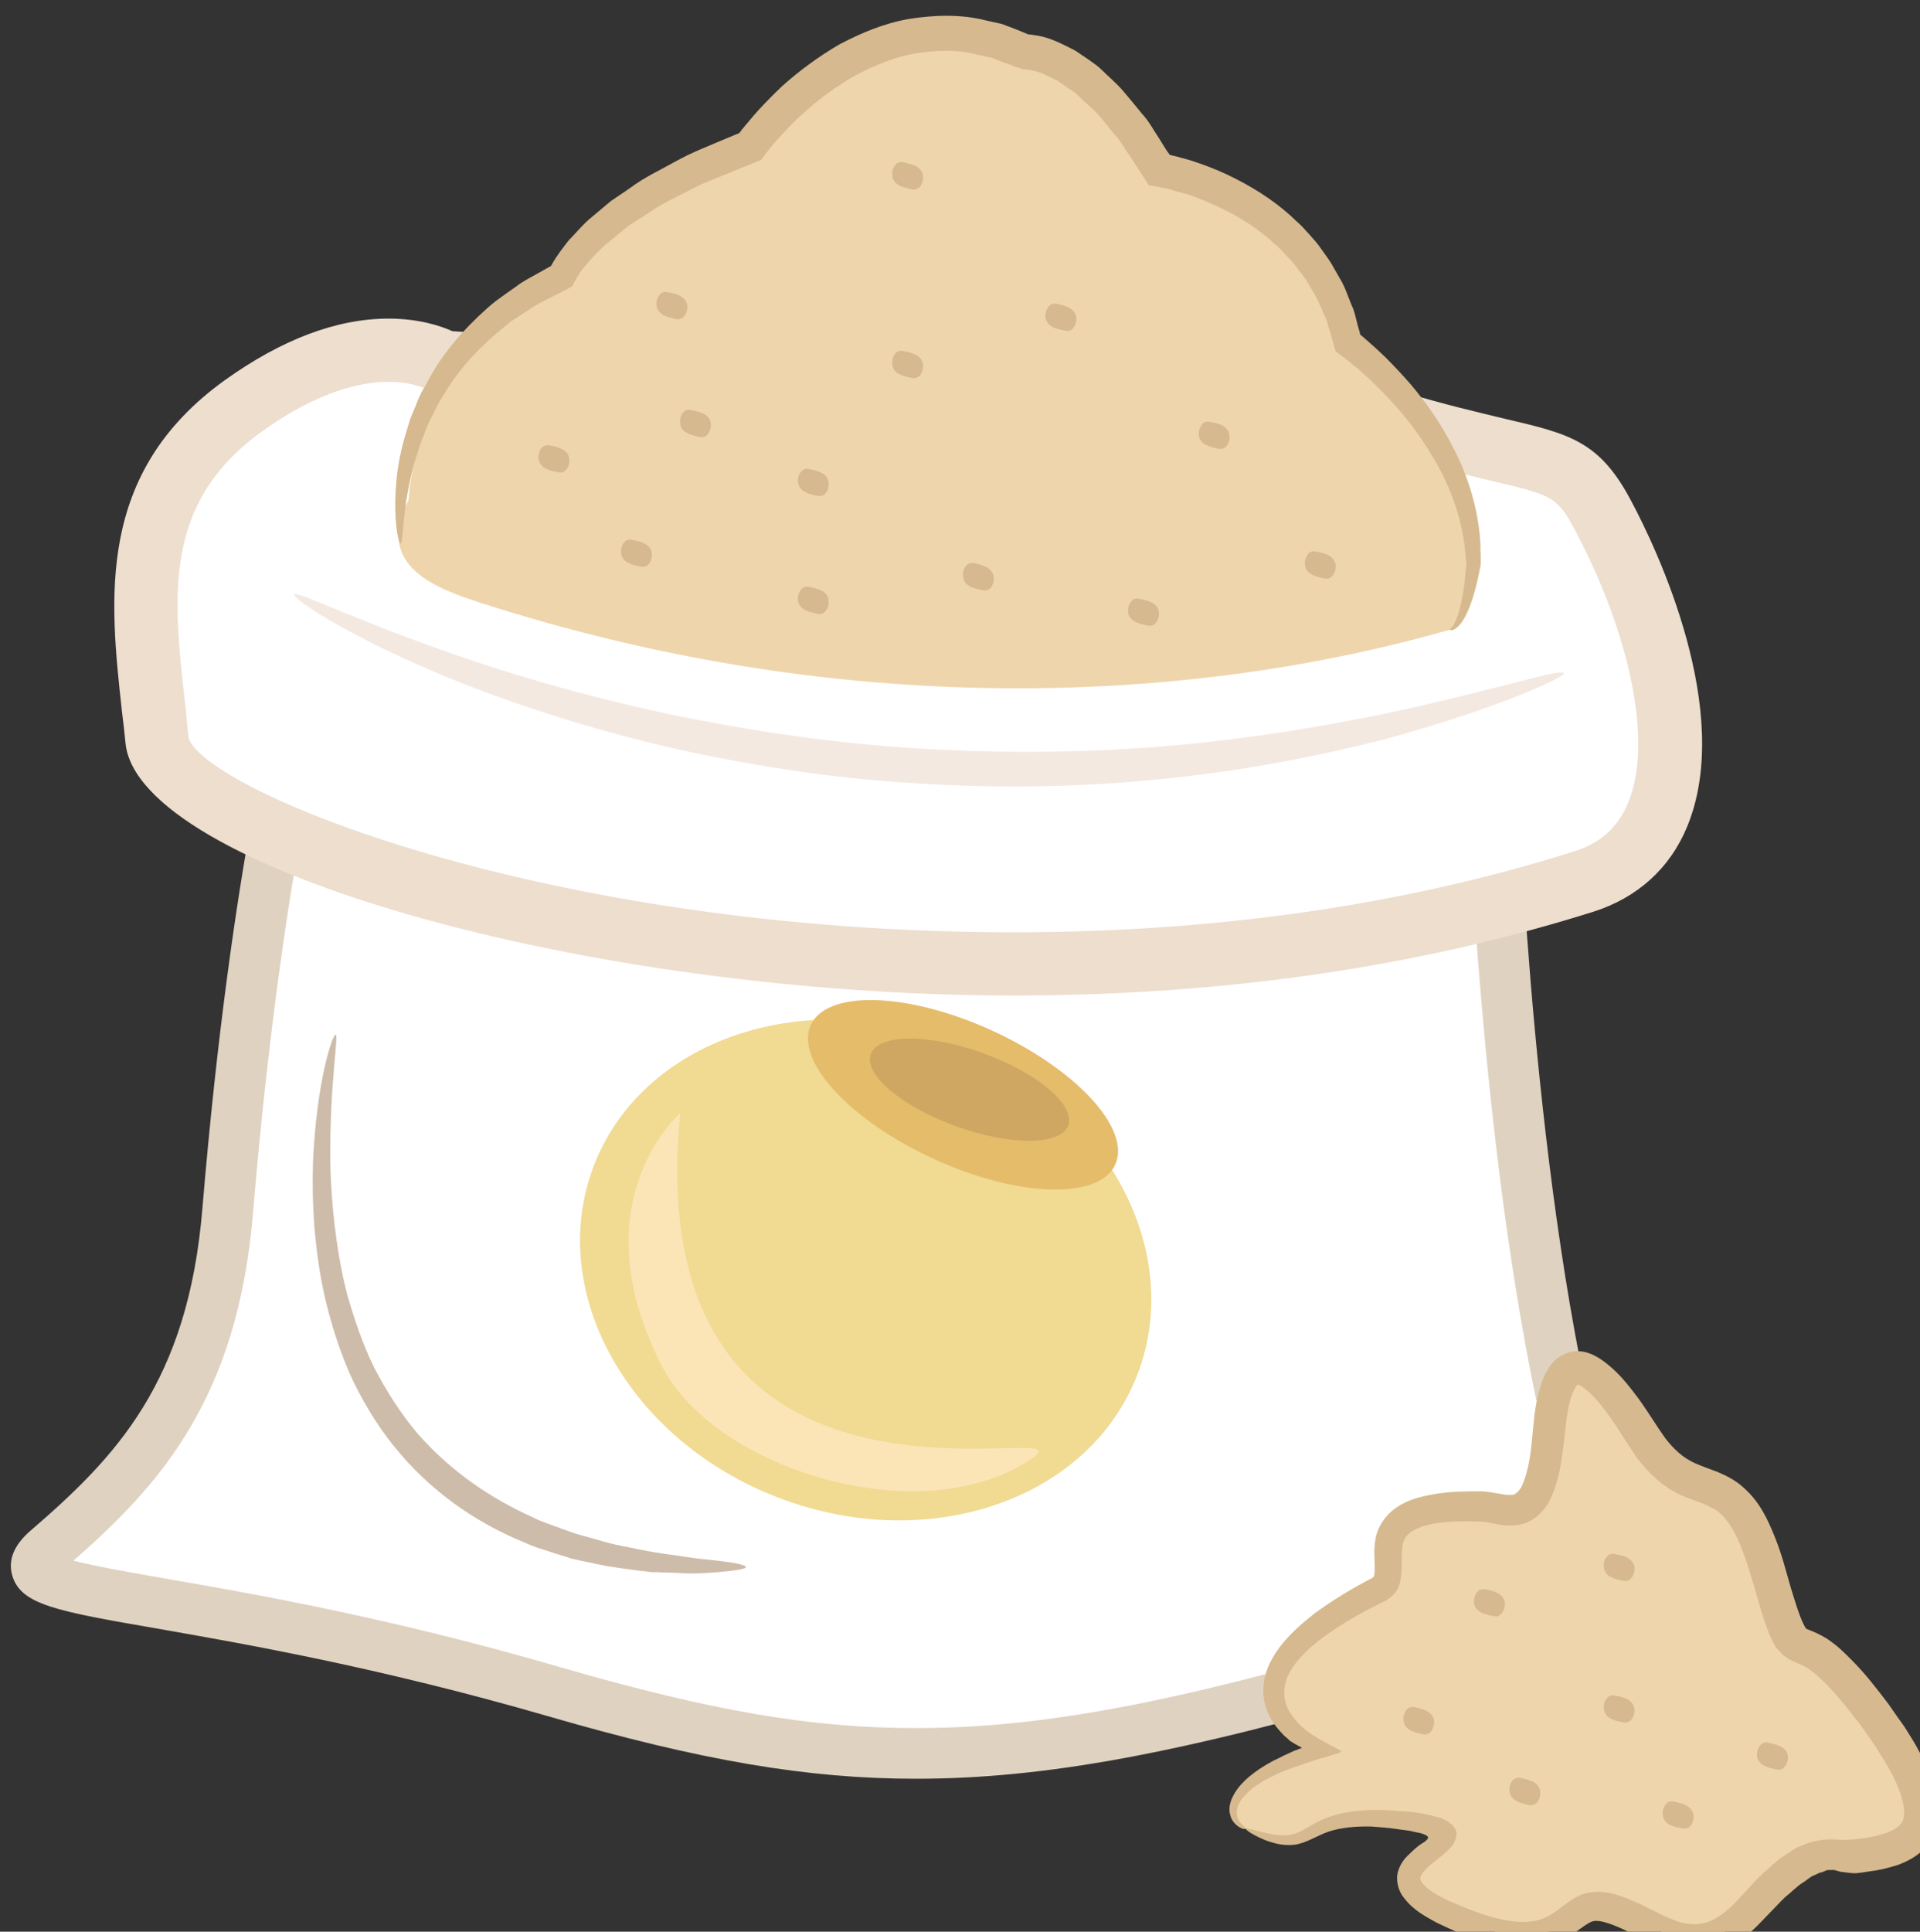 <?xml version="1.0" encoding="UTF-8" standalone="no"?>
<!-- Created with Inkscape (http://www.inkscape.org/) -->

<svg
   xmlns:dc="http://purl.org/dc/elements/1.1/"
   xmlns:cc="http://creativecommons.org/ns#"
   xmlns:rdf="http://www.w3.org/1999/02/22-rdf-syntax-ns#"
   xmlns:svg="http://www.w3.org/2000/svg"
   xmlns="http://www.w3.org/2000/svg"
   xmlns:sodipodi="http://sodipodi.sourceforge.net/DTD/sodipodi-0.dtd"
   xmlns:inkscape="http://www.inkscape.org/namespaces/inkscape"
   width="1096.579mm"
   height="1102.971mm"
   viewBox="0 0 1096.579 1102.971"
   version="1.1"
   id="svg8"
   inkscape:version="0.92.4 (5da689c313, 2019-01-14)"
   sodipodi:docname="Mouka z kajanu.svg">
  <rect x="0" y="0" width="1096.579" height="1102.971" fill="#333333" stroke="none"/>
  <defs
     id="defs2">
    <style
       type="text/css"
       id="style2"><![CDATA[
    .fil3 {fill:black;fill-rule:nonzero}
    .fil10 {fill:#99816B;fill-rule:nonzero}
    .fil11 {fill:#AF987E;fill-rule:nonzero}
    .fil6 {fill:#B7A18A;fill-rule:nonzero}
    .fil1 {fill:#BA855A;fill-rule:nonzero}
    .fil7 {fill:#CCBAA3;fill-rule:nonzero}
    .fil9 {fill:#D3C2B2;fill-rule:nonzero}
    .fil0 {fill:#DDC8B1;fill-rule:nonzero}
    .fil8 {fill:#E0CFB8;fill-rule:nonzero}
    .fil4 {fill:#E5D6C6;fill-rule:nonzero}
    .fil5 {fill:#EFE5DC;fill-rule:nonzero}
    .fil2 {fill:white;fill-rule:nonzero}
   ]]></style>
    <style
       type="text/css"
       id="style2-1"><![CDATA[
    .str0 {stroke:white;stroke-width:70.56}
    .fil10 {fill:#6A1B13;fill-rule:nonzero}
    .fil2 {fill:#948D78;fill-rule:nonzero}
    .fil4 {fill:#AB9A5C;fill-rule:nonzero}
    .fil7 {fill:#D1C492;fill-rule:nonzero}
    .fil8 {fill:#E6E6E6;fill-rule:nonzero}
    .fil3 {fill:#EAE7E1;fill-rule:nonzero}
    .fil9 {fill:#EFB59E;fill-rule:nonzero}
    .fil1 {fill:#EFEAE1;fill-rule:nonzero}
    .fil5 {fill:#F2F2F2;fill-rule:nonzero}
    .fil6 {fill:#F7F1F0;fill-rule:nonzero}
    .fil0 {fill:white;fill-rule:nonzero}
   ]]></style>
    <style
       type="text/css"
       id="style2-4"><![CDATA[
    .fil4 {fill:#C1AA6F;fill-rule:nonzero}
    .fil2 {fill:#CEB880;fill-rule:nonzero}
    .fil5 {fill:#E0B13D;fill-rule:nonzero}
    .fil1 {fill:#E2AF10;fill-rule:nonzero}
    .fil0 {fill:#E5D19A;fill-rule:nonzero}
    .fil3 {fill:#E8D3A0;fill-rule:nonzero}
   ]]></style>
    <style
       type="text/css"
       id="style2-42"><![CDATA[
    .fil0 {fill:#628C2C;fill-rule:nonzero}
    .fil1 {fill:#914E1D;fill-rule:nonzero}
    .fil2 {fill:#C18761;fill-rule:nonzero}
    .fil3 {fill:#D1AA8F;fill-rule:nonzero}
   ]]></style>
    <style
       type="text/css"
       id="style2-2"><![CDATA[
    .fil1 {fill:#160901;fill-rule:nonzero}
    .fil0 {fill:#331704;fill-rule:nonzero}
    .fil2 {fill:#5B2A08;fill-rule:nonzero}
    .fil7 {fill:#628C2C;fill-rule:nonzero}
    .fil6 {fill:#6D0707;fill-rule:nonzero}
    .fil4 {fill:gray;fill-rule:nonzero}
    .fil8 {fill:#914E1D;fill-rule:nonzero}
    .fil5 {fill:#A01010;fill-rule:nonzero}
    .fil9 {fill:#C18761;fill-rule:nonzero}
    .fil10 {fill:#D1AA8F;fill-rule:nonzero}
    .fil3 {fill:#D1CCC9;fill-rule:nonzero}
   ]]></style>
    <style
       type="text/css"
       id="style2-7"><![CDATA[
    .fil3 {fill:black;fill-rule:nonzero}
    .fil10 {fill:#99816B;fill-rule:nonzero}
    .fil11 {fill:#AF987E;fill-rule:nonzero}
    .fil6 {fill:#B7A18A;fill-rule:nonzero}
    .fil1 {fill:#BA855A;fill-rule:nonzero}
    .fil7 {fill:#CCBAA3;fill-rule:nonzero}
    .fil9 {fill:#D3C2B2;fill-rule:nonzero}
    .fil0 {fill:#DDC8B1;fill-rule:nonzero}
    .fil8 {fill:#E0CFB8;fill-rule:nonzero}
    .fil4 {fill:#E5D6C6;fill-rule:nonzero}
    .fil5 {fill:#EFE5DC;fill-rule:nonzero}
    .fil2 {fill:white;fill-rule:nonzero}
   ]]></style>
    <style
       type="text/css"
       id="style2-71">
   <![CDATA[
    .fil4 {fill:#C9AF81;fill-rule:nonzero}
    .fil6 {fill:#CEBCAA;fill-rule:nonzero}
    .fil1 {fill:#E0D2C1;fill-rule:nonzero}
    .fil2 {fill:#EDDECE;fill-rule:nonzero}
    .fil7 {fill:#EFC567;fill-rule:nonzero}
    .fil3 {fill:#EFDCB6;fill-rule:nonzero}
    .fil5 {fill:#F4E9E1;fill-rule:nonzero}
    .fil0 {fill:white;fill-rule:nonzero}
   ]]>
  </style>
    <style
       type="text/css"
       id="style2-3">
   <![CDATA[
    .fil4 {fill:#7A1155;fill-rule:nonzero}
    .fil3 {fill:#8E165E;fill-rule:nonzero}
    .fil8 {fill:#CEBCAA;fill-rule:nonzero}
    .fil6 {fill:#D6B98E;fill-rule:nonzero}
    .fil1 {fill:#E0D2C1;fill-rule:nonzero}
    .fil5 {fill:#EDDECE;fill-rule:nonzero}
    .fil2 {fill:#EFD5AB;fill-rule:nonzero}
    .fil7 {fill:#F4E9E1;fill-rule:nonzero}
    .fil0 {fill:white;fill-rule:nonzero}
   ]]>
  </style>
  </defs>
  <sodipodi:namedview
     id="base"
     pagecolor="#ffffff"
     bordercolor="#666666"
     borderopacity="1.0"
     inkscape:pageopacity="0.0"
     inkscape:pageshadow="2"
     inkscape:zoom="0.12374369"
     inkscape:cx="-471.64406"
     inkscape:cy="1923.7408"
     inkscape:document-units="mm"
     inkscape:current-layer="g2361"
     showgrid="false"
     inkscape:window-width="1920"
     inkscape:window-height="1001"
     inkscape:window-x="-9"
     inkscape:window-y="-9"
     inkscape:window-maximized="1" />
  <g
     inkscape:label="Vrstva 1"
     inkscape:groupmode="layer"
     id="layer1"
     transform="translate(-625.506,445.148)">
    <g
       inkscape:label="Vrstva 1"
       inkscape:groupmode="layer"
       transform="matrix(1.278,0,0,1.278,-474.67,-418.786)"
       id="layer1-4">
      <g
         inkscape:label="Vrstva 1"
         inkscape:groupmode="layer"
         transform="matrix(1.053,0,0,1.053,576.648,-35.015)"
         id="layer1-7" />
      <g
         transform="matrix(1.764,0,0,-1.764,335.232,319.142)"
         id="g2361"><g
   transform="matrix(0.091,0,0,-0.091,-405.596,1303.652)"
   id="Vrstva_x0020_1">

  <path
   d="m 11889,14411 c 0,0 37,1128 240,1901 110,416 329,324 219,444 -99,110 -500,18 -733,86 -1083,317 -1510,316 -2341,76 -1037,-301 -1579,-252 -1412,-395 230,-197 460,-419 504,-944 82,-985 218,-1458 218,-1458 z"
   style="fill:#ffffff;fill-rule:nonzero"
   id="path7"
   class="fil0"
   inkscape:connector-curvature="0" />

  <path
   d="m 7936,16553 c 58,15 159,33 263,51 247,43 620,108 1094,246 422,122 699,169 988,169 344,0 712,-68 1314,-245 117,-34 258,-31 389,-30 25,0 50,0 74,0 55,0 196,0 234,-32 -59,-46 -165,-131 -231,-382 -175,-667 -229,-1605 -240,-1854 l -3183,-280 c -37,152 -137,611 -202,1389 -43,517 -259,757 -500,968 z m 2345,607 c -300,0 -597,-50 -1027,-175 -467,-135 -835,-199 -1079,-242 -289,-50 -387,-67 -410,-151 -11,-42 6,-83 51,-122 238,-205 439,-413 479,-897 82,-981 216,-1452 222,-1472 l 16,-55 3424,300 2,63 c 1,11 40,1129 239,1885 55,209 136,272 184,310 29,22 62,47 66,93 4,44 -22,79 -48,107 -68,75 -201,81 -342,81 -25,0 -50,0 -76,0 -26,0 -52,-1 -78,-1 -90,0 -193,3 -269,26 -616,180 -996,250 -1354,250 z"
   style="fill:#e0d2c1;fill-rule:nonzero"
   id="path9"
   class="fil1"
   inkscape:connector-curvature="0" />

  
  
  
  
  
  
  
  <path
   d="m 8967,13218 c 0,0 -208,-131 -558,121 -350,251 -273,601 -240,930 32,328 2166,962 3971,393 364,-114 259,-632 55,-1017 -98,-186 -153,-131 -591,-263 z"
   style="fill:#ffffff;fill-rule:nonzero"
   id="path25"
   class="fil0"
   inkscape:connector-curvature="0" />

  <path
   d="m 8813,13272 c -73,0 -194,24 -352,138 -277,199 -248,459 -214,759 3,31 6,61 9,91 29,140 972,544 2298,544 v 0 c 563,0 1088,-76 1560,-225 74,-23 123,-68 151,-137 67,-162 9,-459 -148,-756 -51,-96 -65,-99 -236,-139 -70,-17 -166,-40 -292,-77 l -2650,-165 -19,-12 c 0,0 -37,-21 -107,-21 z m 1741,1708 v 0 c -1190,0 -2438,-355 -2473,-702 -3,-29 -6,-59 -10,-89 -34,-311 -74,-663 287,-922 158,-113 311,-171 455,-171 86,0 147,21 178,35 l 2629,164 10,3 c 125,38 218,59 292,77 180,42 263,62 351,229 70,131 287,585 156,905 -48,117 -139,199 -262,238 -489,154 -1032,233 -1613,233 z"
   style="fill:#eddece;fill-rule:nonzero"
   id="path27"
   class="fil5"
   inkscape:connector-curvature="0" />

  <path
   d="m 8869,13601 c 0,0 11,-416 427,-623 0,0 76,-197 525,-362 0,0 328,-470 766,-262 0,0 175,-11 372,328 0,0 437,66 525,482 0,0 350,251 350,612 0,0 -18,173 -66,186 -689,197 -1652,263 -2702,-76 -112,-37 -296,-99 -197,-285 z"
   style="fill:#efd5ab;fill-rule:nonzero"
   id="path29"
   class="fil2"
   inkscape:connector-curvature="0" />

  <path
   d="m 11768,13962 c 0,-3 5,-4 10,-13 5,-8 11,-23 17,-43 5,-20 10,-45 14,-76 1,-15 3,-31 5,-49 1,-6 -2,-15 -2,-24 -1,-10 -2,-19 -3,-29 -10,-77 -38,-169 -98,-262 -28,-47 -64,-94 -106,-140 -21,-23 -43,-45 -68,-68 -12,-11 -24,-22 -37,-32 -14,-12 -22,-18 -50,-39 -5,-18 -10,-35 -15,-53 -5,-12 -7,-26 -12,-38 -12,-24 -20,-50 -35,-73 -7,-12 -14,-24 -21,-36 -9,-12 -17,-23 -26,-34 -8,-12 -18,-22 -28,-32 -10,-11 -19,-22 -31,-31 -43,-41 -94,-74 -150,-101 -29,-14 -58,-26 -88,-37 -16,-4 -31,-9 -47,-13 -7,-3 -15,-4 -23,-6 l -6,-1 -12,-3 -26,-4 c -17,-26 -34,-53 -52,-80 -14,-20 -26,-43 -43,-61 -15,-19 -31,-38 -47,-57 -17,-18 -36,-33 -54,-51 -8,-9 -19,-15 -29,-22 l -29,-20 c -21,-10 -42,-22 -63,-27 -6,-2 -10,-2 -15,-3 l -7,-1 c -6,-1 -11,0 -19,-4 l -11,-3 c -5,-1 -4,-1 -6,-2 l -9,-4 -18,-6 -35,-14 -38,-8 c -58,-16 -118,-13 -176,-4 -57,10 -112,33 -164,60 -51,29 -99,63 -142,102 -21,19 -42,39 -61,60 -10,10 -19,21 -28,31 l -13,16 -20,27 c -57,23 -113,46 -167,68 -24,12 -47,24 -71,36 -23,12 -47,24 -67,38 -22,14 -43,28 -64,41 -19,16 -38,31 -56,46 -19,15 -34,32 -50,48 -14,17 -29,34 -39,52 -1,1 -1,1 -2,4 l -5,8 -3,7 -2,4 c -1,1 -3,1 -4,2 l -26,14 c -10,5 -20,10 -30,15 -19,10 -40,19 -57,32 -18,11 -35,23 -53,34 -16,13 -31,26 -47,39 -60,52 -108,109 -142,167 -9,14 -17,28 -24,43 -7,14 -14,28 -20,41 -11,28 -22,55 -29,80 -17,51 -25,96 -31,133 -10,74 -10,115 -15,116 -5,0 -16,-41 -15,-119 1,-38 4,-86 17,-141 6,-28 16,-57 25,-88 6,-15 13,-30 19,-46 6,-16 14,-32 24,-47 32,-65 82,-130 145,-190 16,-15 32,-30 50,-44 18,-13 37,-27 56,-40 19,-15 40,-25 61,-37 11,-6 21,-12 32,-18 l 4,-2 v 0 l 1,-1 c 0,0 1,-1 1,-1 0,-1 0,-2 -1,0 0,1 2,-2 2,-3 14,-25 30,-45 47,-67 18,-18 35,-39 55,-57 20,-17 41,-34 62,-52 22,-15 45,-30 67,-46 23,-16 47,-29 72,-42 24,-13 49,-27 75,-40 25,-12 52,-23 78,-34 22,-9 45,-19 67,-28 v -1 l 6,-8 15,-18 c 10,-12 20,-24 31,-36 21,-23 43,-45 66,-67 48,-43 101,-82 159,-116 59,-31 124,-59 194,-71 69,-11 144,-14 214,4 l 45,10 42,16 34,14 c -2,-1 1,-1 1,-1 l 13,2 c 9,1 18,3 26,5 33,9 60,24 88,38 l 37,25 c 12,9 25,17 35,27 20,20 43,39 61,60 18,21 36,43 53,64 19,20 31,44 46,66 l 21,34 10,14 h -1 1 l 7,2 c 9,2 18,4 27,7 17,4 35,10 52,16 34,12 67,26 98,42 63,32 121,71 170,119 13,11 24,24 35,36 11,13 23,25 32,39 9,13 19,26 28,40 8,14 16,28 24,42 17,27 25,58 38,86 5,14 8,29 12,44 l 6,21 c 1,5 1,5 1,5 v 1 c 0,0 19,16 32,28 14,12 26,24 39,36 25,25 48,50 70,75 43,51 79,103 107,155 58,103 83,207 87,290 0,11 0,21 1,31 0,5 0,10 0,15 0,2 0,5 0,8 l -1,8 c -4,18 -7,35 -11,51 -8,31 -16,57 -26,77 -9,21 -20,36 -30,43 -5,4 -9,6 -13,6 -3,1 -4,0 -5,-1 z"
   style="fill:#d6b98e;fill-rule:nonzero"
   id="path31"
   class="fil6"
   inkscape:connector-curvature="0" />

  <path
   d="m 12086,14083 c 4,10 -182,98 -504,185 -161,41 -355,81 -574,105 -219,25 -462,33 -716,17 -254,-14 -494,-54 -708,-103 -214,-51 -403,-112 -558,-173 -310,-122 -482,-239 -475,-250 7,-12 188,81 499,185 155,52 342,105 554,150 211,43 446,80 694,94 249,15 486,10 701,-9 215,-19 407,-52 567,-84 321,-67 514,-133 520,-117 z"
   style="fill:#f4e9e1;fill-rule:nonzero"
   id="path33"
   class="fil7"
   inkscape:connector-curvature="0" />

  <path
   d="m 9808,16571 c 0,5 -28,10 -79,14 -26,2 -57,5 -94,3 -18,-1 -37,-2 -58,-2 -10,-1 -21,-1 -32,-1 -11,-2 -22,-3 -33,-4 -23,-3 -47,-6 -72,-10 -25,-3 -51,-10 -78,-15 -13,-3 -27,-6 -41,-9 -13,-5 -27,-9 -41,-13 -28,-10 -58,-17 -87,-31 -116,-47 -241,-124 -346,-246 -53,-61 -96,-130 -131,-201 -34,-72 -58,-147 -76,-219 -18,-73 -27,-144 -33,-210 -5,-66 -6,-128 -4,-185 10,-225 55,-356 63,-353 9,3 -17,137 -15,354 1,54 5,114 12,176 8,63 18,129 36,196 19,66 42,135 74,200 33,64 73,127 120,183 97,111 212,185 321,234 27,14 55,22 81,32 14,5 27,10 40,14 13,4 26,8 39,11 25,7 50,15 74,20 24,5 47,9 69,14 11,2 22,4 33,6 10,2 21,3 31,5 20,3 39,5 57,8 35,6 66,8 91,11 51,6 79,12 79,18 z"
   style="fill:#cebcaa;fill-rule:nonzero"
   id="path35"
   class="fil8"
   inkscape:connector-curvature="0" />

  <path
   d="m 11200,17299 c -69,-31 -55,-142 208,-218 0,0 -383,-175 164,-449 82,-41 -104,-242 284,-230 68,2 164,77 186,-197 22,-273 121,-229 263,0 142,230 251,33 350,383 98,350 44,55 295,394 252,339 88,378 -54,394 -79,9 -121,-44 -285,142 -164,186 -273,33 -405,0 -131,-33 -98,175 -437,22 -339,-153 208,-219 -121,-262 -328,-44 -229,120 -448,21 z"
   style="fill:#efd5ab;fill-rule:nonzero"
   id="path37"
   class="fil2"
   inkscape:connector-curvature="0" />

  <path
   d="m 11200,17299 c 1,-3 22,4 60,13 19,4 43,9 68,3 25,-4 51,-27 89,-43 38,-16 84,-24 133,-25 24,0 49,0 75,3 13,1 26,1 40,3 7,1 12,1 22,3 9,2 19,4 29,6 9,3 20,5 29,8 8,5 18,8 24,14 7,5 12,11 16,20 3,9 1,18 -2,26 -7,29 -70,66 -80,80 -10,9 -16,19 -17,24 -1,6 -1,9 6,17 13,17 41,34 69,47 59,26 127,54 192,60 33,2 63,-1 89,-16 14,-7 27,-17 44,-30 16,-12 38,-29 68,-35 15,-2 30,-4 43,-1 7,1 14,1 21,3 l 17,5 c 23,7 43,16 63,25 39,19 75,39 109,50 35,9 65,8 95,-7 8,-4 15,-10 23,-14 7,-6 14,-12 22,-18 7,-6 14,-14 21,-21 l 22,-24 c 17,-18 32,-35 50,-52 20,-17 36,-34 59,-49 11,-7 22,-15 34,-22 14,-6 28,-12 42,-16 15,-3 31,-7 45,-7 h 21 l 18,1 c 12,1 20,-1 29,-1 11,-1 23,-2 34,-4 22,-3 42,-8 61,-14 18,-7 32,-15 40,-25 8,-8 9,-20 10,-37 -3,-34 -19,-77 -43,-118 -11,-20 -25,-40 -37,-61 -14,-20 -28,-40 -42,-60 -31,-39 -61,-79 -95,-113 -8,-9 -17,-16 -25,-24 -9,-8 -17,-13 -26,-20 -8,-5 -16,-10 -26,-13 -6,-3 -10,-4 -21,-10 -8,-3 -22,-13 -29,-21 -8,-8 -15,-17 -18,-23 -4,-8 -8,-16 -11,-22 -5,-13 -10,-25 -14,-37 -9,-25 -15,-48 -22,-71 -14,-48 -26,-92 -42,-132 -15,-41 -35,-79 -60,-101 -12,-12 -27,-19 -45,-27 -19,-8 -42,-15 -67,-26 -50,-23 -91,-63 -121,-103 -14,-21 -28,-42 -39,-59 -11,-18 -23,-36 -35,-53 -24,-34 -52,-68 -77,-85 -6,-5 -12,-7 -13,-7 0,0 -1,0 -2,0 2,-2 -8,9 -14,25 -12,32 -17,73 -21,112 -5,41 -9,85 -21,129 -6,21 -14,44 -27,67 -14,22 -39,47 -70,55 -31,8 -58,3 -78,-1 l -26,-5 c -4,0 -7,0 -10,-1 h -14 c -37,-1 -72,-1 -106,4 -32,4 -63,14 -80,28 -17,13 -22,33 -22,65 -1,16 1,33 -2,56 -1,11 -5,28 -12,39 -8,13 -20,22 -32,29 -60,29 -110,57 -157,90 -46,32 -86,68 -108,107 -22,39 -21,80 0,114 5,8 11,16 18,24 3,4 7,7 10,11 5,5 13,11 19,16 26,20 65,39 96,56 -3,2 -3,4 -6,5 l -17,5 c -11,4 -22,7 -33,10 -22,6 -42,14 -61,20 -22,7 -31,11 -44,16 -12,4 -22,10 -33,15 -41,20 -72,44 -87,68 -16,25 -11,47 -1,59 9,12 17,16 16,18 -1,2 -11,2 -25,-9 -7,-6 -16,-16 -19,-31 -4,-14 -1,-32 7,-48 16,-34 49,-63 92,-89 11,-6 22,-13 34,-18 11,-6 26,-13 31,-15 7,-3 14,-7 21,-9 l 10,-4 5,-2 c 0,-1 -3,-2 -5,-3 -10,-5 -20,-11 -29,-17 -2,-2 -3,-3 -6,-6 -5,-4 -10,-8 -14,-13 -9,-9 -17,-19 -25,-30 -15,-22 -27,-51 -28,-82 -2,-31 6,-62 20,-89 28,-55 74,-96 122,-134 49,-36 105,-70 161,-99 4,-3 6,-4 6,-13 2,-11 0,-27 0,-46 -1,-18 0,-40 6,-63 7,-23 22,-46 40,-62 38,-33 81,-42 120,-49 40,-7 80,-8 120,-8 h 15 c 6,1 13,1 18,2 l 31,5 c 18,4 31,4 38,2 7,-3 12,-7 20,-19 6,-12 12,-27 16,-44 10,-35 13,-73 17,-114 4,-44 8,-87 25,-135 4,-13 9,-25 18,-38 7,-13 22,-30 41,-39 18,-10 40,-12 60,-8 20,5 34,13 46,21 46,32 74,69 102,106 27,37 53,80 75,111 24,32 51,57 85,72 18,8 38,15 62,24 24,10 52,24 74,45 45,40 67,90 86,137 19,47 31,95 44,140 7,22 14,46 21,66 7,21 18,44 21,47 2,1 -2,0 2,2 1,0 9,4 15,6 15,6 30,14 43,22 13,9 25,18 36,28 11,10 21,20 31,30 39,39 71,81 103,123 15,22 30,43 45,64 14,23 29,45 41,69 l 19,36 c 5,12 10,25 16,38 9,27 17,55 19,88 0,32 -7,71 -33,100 -24,28 -54,43 -81,53 -28,9 -54,15 -80,18 -13,2 -24,4 -38,5 -14,0 -30,-3 -41,-4 l -18,-5 h -15 c -10,0 -16,7 -24,7 l -24,11 c -8,5 -16,12 -24,17 -17,10 -32,27 -48,39 -16,15 -31,32 -46,47 -31,32 -67,73 -116,96 -48,25 -112,26 -159,10 -48,-16 -85,-39 -121,-57 -35,-17 -72,-31 -91,-28 -19,2 -49,33 -91,55 -43,23 -92,27 -133,22 -84,-11 -151,-42 -216,-73 -32,-18 -64,-34 -91,-70 -14,-17 -23,-48 -15,-73 8,-26 23,-40 36,-52 13,-13 27,-23 29,-24 5,-3 10,-6 15,-11 2,-2 4,-5 3,-8 -1,-2 -4,-4 -6,-5 -5,-3 -11,-4 -16,-6 l -11,-2 -17,-4 c -13,-2 -25,-3 -37,-5 -25,-4 -48,-5 -71,-7 -44,-1 -84,3 -118,14 -33,11 -63,33 -98,37 -34,3 -59,-6 -79,-13 -38,-16 -55,-29 -54,-32 z"
   style="fill:#d6b98e;fill-rule:nonzero"
   id="path39"
   class="fil6"
   inkscape:connector-curvature="0" />

  <path
   d="m 9296,13459 c 11,5 19,14 20,27 2,13 -2,24 -10,32 -5,6 -14,8 -22,5 -9,-1 -21,-4 -32,-9 -12,-6 -19,-15 -21,-27 -1,-14 2,-24 10,-33 6,-5 15,-7 22,-5 9,2 21,4 33,10 z"
   style="fill:#d6b98e;fill-rule:nonzero"
   id="path41"
   class="fil6"
   inkscape:connector-curvature="0" />

  <path
   d="m 9525,13722 c 12,5 19,14 21,26 1,14 -2,24 -10,33 -6,6 -15,7 -22,5 -9,-2 -21,-4 -32,-10 -12,-5 -20,-14 -21,-27 -2,-13 2,-24 10,-32 5,-6 14,-7 22,-5 9,2 21,4 32,10 z"
   style="fill:#d6b98e;fill-rule:nonzero"
   id="path43"
   class="fil6"
   inkscape:connector-curvature="0" />

  <path
   d="m 9689,13360 c 12,6 20,15 21,27 2,14 -2,24 -10,33 -5,6 -14,7 -22,5 -9,-2 -21,-4 -32,-10 -12,-5 -19,-14 -21,-27 -1,-13 2,-24 10,-32 5,-6 15,-8 22,-5 9,2 21,4 32,9 z"
   style="fill:#d6b98e;fill-rule:nonzero"
   id="path45"
   class="fil6"
   inkscape:connector-curvature="0" />

  <path
   d="m 9624,13032 c 11,6 19,15 21,27 1,14 -3,24 -11,33 -5,5 -14,7 -22,5 -8,-2 -21,-5 -32,-10 -11,-6 -19,-14 -21,-27 -1,-13 3,-24 11,-33 5,-5 14,-7 22,-4 8,1 21,4 32,9 z"
   style="fill:#d6b98e;fill-rule:nonzero"
   id="path47"
   class="fil6"
   inkscape:connector-curvature="0" />

  <path
   d="m 10018,13525 c 11,5 19,14 20,26 2,14 -2,25 -10,33 -5,6 -14,7 -22,5 -9,-2 -21,-4 -32,-10 -11,-5 -19,-14 -21,-27 -1,-13 2,-24 11,-32 5,-6 14,-7 21,-5 9,2 21,4 33,10 z"
   style="fill:#d6b98e;fill-rule:nonzero"
   id="path49"
   class="fil6"
   inkscape:connector-curvature="0" />

  <path
   d="m 10018,13853 c 11,5 19,14 20,27 2,13 -2,24 -10,32 -5,6 -14,8 -22,5 -9,-2 -21,-4 -32,-9 -11,-6 -19,-15 -21,-27 -1,-14 2,-24 11,-33 5,-6 14,-7 21,-5 9,2 21,4 33,10 z"
   style="fill:#d6b98e;fill-rule:nonzero"
   id="path51"
   class="fil6"
   inkscape:connector-curvature="0" />

  <path
   d="m 10477,13787 c 11,6 19,15 21,27 1,14 -2,24 -10,33 -6,5 -15,7 -22,5 -9,-2 -21,-5 -33,-10 -11,-6 -19,-15 -20,-27 -2,-14 2,-24 10,-33 5,-5 14,-7 22,-5 9,2 21,5 32,10 z"
   style="fill:#d6b98e;fill-rule:nonzero"
   id="path53"
   class="fil6"
   inkscape:connector-curvature="0" />

  <path
   d="m 10280,13196 c 12,6 19,15 21,27 1,14 -2,24 -10,33 -6,5 -15,7 -22,5 -9,-2 -21,-4 -33,-10 -11,-5 -19,-14 -20,-27 -2,-13 2,-24 10,-33 5,-5 14,-7 22,-4 9,1 21,4 32,9 z"
   style="fill:#d6b98e;fill-rule:nonzero"
   id="path55"
   class="fil6"
   inkscape:connector-curvature="0" />

  <path
   d="m 10280,12671 c 12,6 19,15 21,27 1,13 -2,24 -10,33 -6,5 -15,7 -22,5 -9,-2 -21,-5 -33,-10 -11,-6 -19,-15 -20,-27 -2,-14 2,-24 10,-33 5,-5 14,-7 22,-5 9,2 21,5 32,10 z"
   style="fill:#d6b98e;fill-rule:nonzero"
   id="path57"
   class="fil6"
   inkscape:connector-curvature="0" />

  <path
   d="m 10707,13065 c 11,6 19,14 21,27 1,13 -3,24 -11,33 -5,5 -14,7 -21,4 -9,-1 -22,-4 -33,-9 -11,-6 -19,-15 -21,-27 -1,-14 3,-24 11,-33 5,-5 14,-7 22,-5 8,2 21,5 32,10 z"
   style="fill:#d6b98e;fill-rule:nonzero"
   id="path59"
   class="fil6"
   inkscape:connector-curvature="0" />

  <path
   d="m 11134,13393 c 11,6 19,15 20,27 2,14 -2,24 -10,33 -5,5 -14,7 -22,5 -9,-2 -21,-5 -32,-10 -11,-5 -19,-14 -21,-27 -1,-13 3,-24 11,-33 5,-5 14,-7 21,-4 9,1 21,4 33,9 z"
   style="fill:#d6b98e;fill-rule:nonzero"
   id="path61"
   class="fil6"
   inkscape:connector-curvature="0" />

  <path
   d="m 10937,13886 c 11,5 19,14 21,26 1,14 -3,25 -11,33 -5,6 -14,7 -22,5 -8,-2 -21,-4 -32,-10 -11,-5 -19,-14 -21,-26 -1,-14 3,-25 11,-33 5,-6 14,-7 21,-5 9,2 22,4 33,10 z"
   style="fill:#d6b98e;fill-rule:nonzero"
   id="path63"
   class="fil6"
   inkscape:connector-curvature="0" />

  <path
   d="m 11429,13754 c 11,6 19,15 21,27 1,14 -2,24 -11,33 -5,6 -14,7 -21,5 -9,-2 -21,-4 -33,-10 -11,-5 -19,-14 -20,-27 -2,-13 2,-24 10,-33 5,-5 14,-7 22,-4 9,1 21,4 32,9 z"
   style="fill:#d6b98e;fill-rule:nonzero"
   id="path65"
   class="fil6"
   inkscape:connector-curvature="0" />

  <path
   d="m 11900,16643 c 11,5 19,14 21,27 1,13 -3,24 -11,32 -5,6 -14,8 -21,5 -9,-1 -21,-4 -33,-9 -11,-6 -19,-15 -21,-27 -1,-14 3,-24 11,-33 5,-5 14,-7 22,-5 8,2 21,4 32,10 z"
   style="fill:#d6b98e;fill-rule:nonzero"
   id="path67"
   class="fil6"
   inkscape:connector-curvature="0" />

  <path
   d="m 12425,17234 c 11,5 19,14 21,27 1,13 -2,24 -10,32 -6,6 -15,7 -22,5 -9,-2 -21,-4 -33,-9 -11,-6 -19,-15 -20,-27 -2,-14 2,-25 10,-33 5,-6 14,-7 22,-5 9,2 21,4 32,10 z"
   style="fill:#d6b98e;fill-rule:nonzero"
   id="path69"
   class="fil6"
   inkscape:connector-curvature="0" />

  <path
   d="m 12261,16544 c 11,6 19,15 21,27 1,14 -3,24 -11,33 -5,6 -14,7 -21,5 -9,-2 -21,-4 -33,-10 -11,-5 -19,-14 -20,-27 -2,-13 2,-24 10,-32 5,-6 14,-8 22,-5 9,2 21,4 32,9 z"
   style="fill:#d6b98e;fill-rule:nonzero"
   id="path71"
   class="fil6"
   inkscape:connector-curvature="0" />

  <path
   d="m 11703,16971 c 11,6 19,15 21,27 1,14 -3,24 -11,33 -5,5 -14,7 -21,5 -9,-2 -21,-5 -33,-10 -11,-6 -19,-15 -20,-27 -2,-13 2,-24 10,-33 5,-5 14,-7 22,-5 9,2 21,5 32,10 z"
   style="fill:#d6b98e;fill-rule:nonzero"
   id="path73"
   class="fil6"
   inkscape:connector-curvature="0" />

  <path
   d="m 11999,17168 c 11,6 19,15 20,27 2,13 -2,24 -10,33 -5,5 -14,7 -22,5 -9,-2 -21,-5 -32,-10 -12,-6 -19,-15 -21,-27 -1,-14 2,-24 10,-33 6,-5 15,-7 22,-5 9,2 21,5 33,10 z"
   style="fill:#d6b98e;fill-rule:nonzero"
   id="path75"
   class="fil6"
   inkscape:connector-curvature="0" />

  <path
   d="m 12261,16938 c 11,6 19,15 21,27 1,14 -3,24 -11,33 -5,5 -14,7 -21,5 -9,-2 -21,-4 -33,-10 -11,-5 -19,-14 -20,-27 -2,-13 2,-24 10,-32 5,-6 14,-8 22,-5 9,1 21,4 32,9 z"
   style="fill:#d6b98e;fill-rule:nonzero"
   id="path77"
   class="fil6"
   inkscape:connector-curvature="0" />

  <path
   d="m 12688,17070 c 11,5 19,14 21,26 1,14 -3,25 -11,33 -5,6 -14,7 -22,5 -8,-2 -21,-4 -32,-10 -11,-5 -19,-14 -21,-26 -1,-14 3,-25 11,-33 5,-6 14,-7 22,-5 8,2 21,4 32,10 z"
   style="fill:#d6b98e;fill-rule:nonzero"
   id="path79"
   class="fil6"
   inkscape:connector-curvature="0" />

  
  
 </g>

 
 

 
 
</g>
      <g
         transform="matrix(1.764,0,0,-1.764,1369.299,593.145)"
         id="g2357">
        <path
           inkscape:connector-curvature="0"
           d="m 0,0 c -12.156,-31.872 -52.865,-45.942 -90.928,-31.427 -38.061,14.517 -59.06,52.121 -46.906,83.995 12.156,31.872 52.864,45.943 90.928,31.426 C -8.846,69.478 12.156,31.874 0,0"
           style="fill:#f1da92;fill-opacity:1;fill-rule:nonzero;stroke:none"
           id="path2359" />
      </g>
      <g
         transform="matrix(2.745,0,0,-3.27,1359.899,498.006)"
         id="g2365-5"
         style="fill:#e5bc6a;fill-opacity:1">
        <path
           inkscape:connector-curvature="0"
           d="m 0,0 c -1.849,-5.129 -14.55,-5.248 -28.366,-0.271 -13.814,4.98 -23.519,13.174 -21.668,18.306 1.847,5.13 14.549,5.25 28.365,0.273 C -7.853,13.328 1.853,5.133 0,0"
           style="fill:#e5bc6a;fill-opacity:1;fill-rule:nonzero;stroke:none"
           id="path2367-0" />
      </g>
      <g
         transform="matrix(1.764,0,0,-1.764,1338.268,482.148)"
         id="g2365">
        <path
           inkscape:connector-curvature="0"
           d="m 0,0 c -1.849,-5.129 -14.55,-5.248 -28.366,-0.271 -13.814,4.98 -23.519,13.174 -21.668,18.306 1.847,5.13 14.549,5.25 28.365,0.273 C -7.853,13.328 1.853,5.133 0,0"
           style="fill:#cfa762;fill-opacity:1;fill-rule:nonzero;stroke:none"
           id="path2367" />
      </g>
      <g
         transform="matrix(1.764,0,0,-1.764,1164.814,476.775)"
         id="g2369">
        <path
           inkscape:connector-curvature="0"
           d="M 0,0 C 0,0 -26.033,-22.334 -4.572,-64.144 8.379,-89.379 58.288,-105.554 86.649,-88.989 115.006,-72.422 -11.403,-118.723 0,0"
           style="fill:#fbe5b7;fill-opacity:1;fill-rule:nonzero;stroke:none"
           id="path2371" />
      </g>
    </g>
  </g>
</svg>
